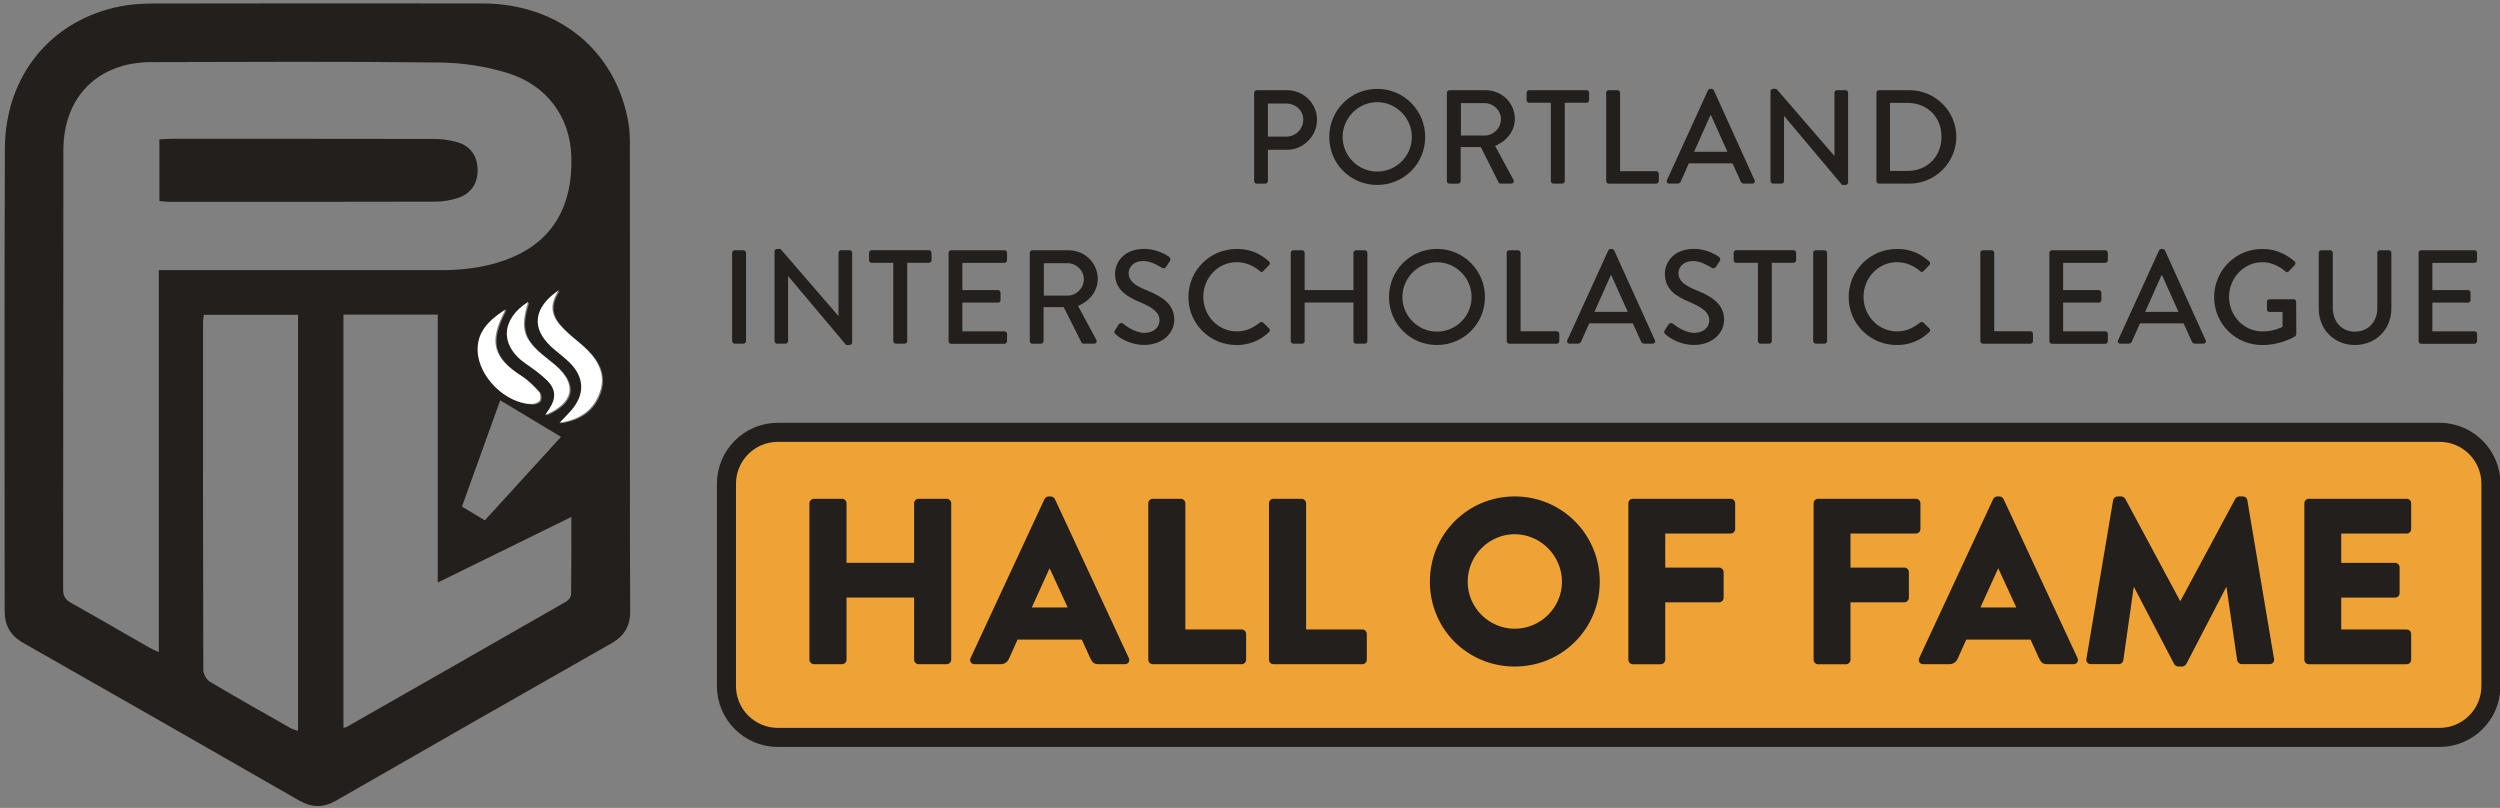 <svg width="656" height="212" viewBox="0 0 656 212" fill="none" xmlns="http://www.w3.org/2000/svg">
<rect x="0" y="0" width="656" height="212" fill="#808080" stroke="none"/>
<g clip-path="url(#clip0_8214_160)">
<path d="M138.9 79.37C131.66 83.99 131.49 90.89 138.19 95.53C140.13 96.87 142.08 98.25 143.76 99.88C146.17 102.2 146.29 104.54 144.55 107.29C144.24 107.78 143.91 108.25 143.36 109.07C151.01 105.83 151.77 100.85 145.81 95.82C145.02 95.15 144.19 94.51 143.38 93.86C137.59 89.24 136.7 86.45 138.9 79.36M132.97 81.35C128.5 84.24 125.49 87.23 125.64 92.2C125.84 99.03 132.92 106.02 139.78 106.16C140.52 106.18 141.59 105.81 141.92 105.26C142.25 104.71 142.16 103.44 141.73 102.97C140.34 101.46 138.85 99.93 137.14 98.83C129.61 94 128.41 89.84 132.96 81.34M147.11 111.11C152.69 110.23 155.99 107.69 157.63 103.24C159.28 98.75 157.46 95.08 154.34 91.94C152.81 90.4 151.02 89.11 149.41 87.64C146.19 84.69 143.34 81.6 146.94 76.29C140.17 80.92 139.71 86.33 144.99 91.18C146.52 92.59 148.26 93.79 149.73 95.25C153.71 99.18 153.83 103.68 150.17 107.88C149.38 108.79 148.51 109.64 147.11 111.11ZM131.26 105.02C127.88 114.42 124.57 123.61 121.22 132.93C123.32 134.19 125.32 135.39 127.22 136.54C133.99 129.12 140.57 121.91 147.21 114.63C142.01 111.5 136.52 108.19 131.26 105.03M78.2 82.6H53.49C53.4 83.36 53.28 83.92 53.28 84.48C53.27 114.94 53.25 145.4 53.35 175.86C53.35 176.9 54.22 178.38 55.13 178.92C62.13 183.09 69.23 187.08 76.32 191.1C76.83 191.39 77.45 191.51 78.21 191.78V82.6H78.2ZM90.12 82.55V190.96C90.5 190.89 90.7 190.9 90.84 190.82C110.1 179.84 129.37 168.87 148.6 157.84C149.21 157.49 149.85 156.58 149.86 155.93C149.95 149.32 149.92 142.7 149.92 135.65C138.14 141.43 126.75 147.02 114.87 152.85V82.55H90.12ZM41.68 70.89H45.37C68.82 70.89 92.27 70.89 115.73 70.89C122.24 70.89 128.6 70.03 134.63 67.42C145.16 62.87 150.36 53.86 149.92 40.98C149.57 30.68 143.53 22.29 133.02 19.1C127.39 17.39 121.32 16.47 115.43 16.4C90.18 16.11 64.92 16.23 39.66 16.3C25.72 16.34 16.65 25.41 16.63 39.35C16.57 77.81 16.63 116.28 16.57 154.74C16.57 156.53 17.24 157.42 18.73 158.25C25.6 162.09 32.4 166.05 39.24 169.96C39.93 170.36 40.68 170.66 41.68 171.13V70.88V70.89ZM165.31 98.53C165.31 119.13 165.25 139.73 165.36 160.34C165.38 164.35 163.8 166.9 160.4 168.83C136.32 182.51 112.27 196.23 88.26 210.04C84.82 212.02 81.81 211.96 78.41 210.01C54.33 196.17 30.21 182.4 6.06 168.68C2.71 166.78 1.22 164.07 1.22 160.33C1.22 119.88 1.11 79.44 1.28 39C1.36 19.83 13.42 5.23 31.59 1.66C34.36 1.12 37.24 0.94 40.08 0.93C68.94 0.88 97.79 0.87 126.64 0.91C146.57 0.94 161.58 13.23 164.9 32.2C165.22 34.06 165.28 35.98 165.28 37.87C165.31 58.09 165.3 78.32 165.3 98.54" fill="#221F1C"/>
<path d="M146.8 110.94C152.38 110.06 155.68 107.52 157.32 103.07C158.97 98.58 157.15 94.91 154.03 91.77C152.5 90.23 150.71 88.94 149.1 87.47C145.88 84.52 143.03 81.43 146.63 76.13C139.86 80.76 139.4 86.17 144.68 91.02C146.21 92.43 147.95 93.63 149.42 95.09C153.4 99.02 153.52 103.52 149.86 107.72C149.07 108.63 148.2 109.48 146.8 110.95" fill="white"/>
<path d="M132.66 81.18C128.19 84.07 125.18 87.06 125.33 92.03C125.54 98.87 132.61 105.85 139.47 105.99C140.21 106.01 141.28 105.64 141.61 105.09C141.94 104.54 141.85 103.27 141.42 102.8C140.03 101.29 138.55 99.76 136.83 98.66C129.3 93.83 128.1 89.68 132.66 81.17" fill="white"/>
<path d="M138.58 79.2C131.34 83.82 131.17 90.73 137.87 95.36C139.81 96.7 141.76 98.08 143.44 99.71C145.85 102.03 145.97 104.37 144.23 107.12C143.92 107.61 143.59 108.08 143.04 108.9C150.69 105.66 151.45 100.68 145.49 95.65C144.7 94.98 143.87 94.34 143.06 93.69C137.27 89.07 136.38 86.28 138.58 79.19" fill="white"/>
<path d="M41.83 52.73V36.57C42.87 36.52 43.8 36.43 44.73 36.43C67.71 36.43 90.68 36.41 113.66 36.46C115.72 36.46 117.85 36.71 119.83 37.26C123.39 38.25 125.18 40.78 125.32 44.36C125.46 47.86 123.79 50.66 120.37 51.87C118.44 52.55 116.3 52.9 114.25 52.91C90.89 52.98 67.54 52.96 44.18 52.95C43.44 52.95 42.7 52.82 41.83 52.75" fill="#221F1C"/>
<path d="M329.1 24.34C329.1 23.99 329.38 23.67 329.77 23.67H337.75C342.06 23.67 345.59 27.17 345.59 31.41C345.59 35.65 342.05 39.29 337.78 39.29H332.7V47.52C332.7 47.87 332.38 48.19 332.03 48.19H329.75C329.36 48.19 329.08 47.88 329.08 47.52V24.35L329.1 24.34ZM337.53 35.85C339.95 35.85 341.98 33.89 341.98 31.37C341.98 28.99 339.95 27.17 337.53 27.17H332.7V35.85H337.53Z" fill="#221F1C"/>
<path d="M361.37 23.32C368.37 23.32 373.97 28.96 373.97 35.96C373.97 42.96 368.37 48.53 361.37 48.53C354.37 48.53 348.8 42.96 348.8 35.96C348.8 28.96 354.37 23.32 361.37 23.32ZM361.37 45.02C366.37 45.02 370.47 40.96 370.47 35.95C370.47 30.94 366.37 26.81 361.37 26.81C356.37 26.81 352.3 30.98 352.3 35.95C352.3 40.92 356.4 45.02 361.37 45.02Z" fill="#221F1C"/>
<path d="M379.67 24.34C379.67 23.99 379.95 23.67 380.34 23.67H389.86C394.06 23.67 397.49 27 397.49 31.16C397.49 34.38 395.36 37.04 392.31 38.27L397.11 47.16C397.36 47.62 397.11 48.18 396.52 48.18H393.79C393.51 48.18 393.3 48.01 393.23 47.87L388.57 38.59H383.28V47.52C383.28 47.87 382.96 48.19 382.61 48.19H380.33C379.95 48.19 379.66 47.88 379.66 47.52V24.35L379.67 24.34ZM389.58 35.57C391.85 35.57 393.85 33.65 393.85 31.23C393.85 28.96 391.85 27.06 389.58 27.06H383.35V35.57H389.58Z" fill="#221F1C"/>
<path d="M406.97 26.96H401.26C400.88 26.96 400.59 26.65 400.59 26.29V24.33C400.59 23.98 400.87 23.66 401.26 23.66H416.31C416.69 23.66 416.98 23.97 416.98 24.33V26.29C416.98 26.64 416.7 26.96 416.31 26.96H410.6V47.51C410.6 47.86 410.28 48.18 409.93 48.18H407.62C407.27 48.18 406.95 47.87 406.95 47.51V26.96H406.97Z" fill="#221F1C"/>
<path d="M421.46 24.34C421.46 23.99 421.74 23.67 422.13 23.67H424.44C424.79 23.67 425.11 23.98 425.11 24.34V44.92H434.6C434.99 44.92 435.27 45.23 435.27 45.59V47.52C435.27 47.87 434.99 48.19 434.6 48.19H422.14C421.76 48.19 421.47 47.88 421.47 47.52V24.35L421.46 24.34Z" fill="#221F1C"/>
<path d="M437.42 47.26L448.17 23.7C448.27 23.49 448.59 23.32 448.76 23.32H449.11C449.29 23.32 449.6 23.49 449.71 23.7L460.39 47.26C460.6 47.72 460.32 48.17 459.8 48.17H457.59C457.17 48.17 456.92 47.96 456.78 47.65L454.61 42.85H443.16C442.46 44.46 441.72 46.04 441.02 47.65C440.92 47.89 440.64 48.17 440.22 48.17H438.01C437.48 48.17 437.2 47.71 437.42 47.26ZM453.28 39.84L448.97 30.25H448.8L444.53 39.84H453.28Z" fill="#221F1C"/>
<path d="M464.58 23.95C464.58 23.6 464.89 23.32 465.25 23.32H466.13L481.32 40.89H481.36V24.33C481.36 23.98 481.64 23.66 482.03 23.66H484.27C484.62 23.66 484.94 23.97 484.94 24.33V47.89C484.94 48.24 484.62 48.52 484.27 48.52H483.36L468.17 30.46H468.13V47.51C468.13 47.86 467.85 48.18 467.46 48.18H465.25C464.9 48.18 464.58 47.87 464.58 47.51V23.95Z" fill="#221F1C"/>
<path d="M492.37 24.34C492.37 23.99 492.65 23.67 493 23.67H501.05C507.81 23.67 513.34 29.17 513.34 35.89C513.34 42.61 507.81 48.18 501.05 48.18H493C492.65 48.18 492.37 47.87 492.37 47.51V24.34ZM500.56 44.85C505.71 44.85 509.45 41.07 509.45 35.89C509.45 30.71 505.7 27 500.56 27H495.94V44.85H500.56Z" fill="#221F1C"/>
<path d="M192.11 66.34C192.11 65.99 192.42 65.67 192.78 65.67H195.09C195.44 65.67 195.76 65.98 195.76 66.34V89.51C195.76 89.86 195.45 90.18 195.09 90.18H192.78C192.43 90.18 192.11 89.87 192.11 89.51V66.34Z" fill="#221F1C"/>
<path d="M203.24 65.95C203.24 65.6 203.55 65.32 203.91 65.32H204.79L219.98 82.89H220.02V66.33C220.02 65.98 220.3 65.66 220.69 65.66H222.93C223.28 65.66 223.6 65.97 223.6 66.33V89.89C223.6 90.24 223.29 90.52 222.93 90.52H222.02L206.83 72.46H206.79V89.51C206.79 89.86 206.51 90.18 206.12 90.18H203.91C203.56 90.18 203.24 89.87 203.24 89.51V65.95Z" fill="#221F1C"/>
<path d="M234.42 68.96H228.71C228.32 68.96 228.04 68.65 228.04 68.29V66.33C228.04 65.98 228.32 65.66 228.71 65.66H243.76C244.15 65.66 244.43 65.97 244.43 66.33V68.29C244.43 68.64 244.15 68.96 243.76 68.96H238.05V89.51C238.05 89.86 237.74 90.18 237.38 90.18H235.07C234.72 90.18 234.4 89.87 234.4 89.51V68.96H234.42Z" fill="#221F1C"/>
<path d="M248.91 66.34C248.91 65.99 249.19 65.67 249.58 65.67H263.58C263.96 65.67 264.25 65.98 264.25 66.34V68.3C264.25 68.65 263.97 68.97 263.58 68.97H252.52V76.11H261.87C262.22 76.11 262.54 76.42 262.54 76.78V78.74C262.54 79.13 262.23 79.41 261.87 79.41H252.52V86.94H263.58C263.96 86.94 264.25 87.25 264.25 87.61V89.54C264.25 89.89 263.97 90.21 263.58 90.21H249.58C249.19 90.21 248.91 89.9 248.91 89.54V66.37V66.34Z" fill="#221F1C"/>
<path d="M270.23 66.34C270.23 65.99 270.51 65.67 270.9 65.67H280.42C284.62 65.67 288.05 69 288.05 73.16C288.05 76.38 285.91 79.04 282.87 80.27L287.67 89.16C287.92 89.62 287.67 90.18 287.07 90.18H284.34C284.06 90.18 283.85 90.01 283.78 89.87L279.12 80.59H273.83V89.52C273.83 89.87 273.51 90.19 273.16 90.19H270.89C270.5 90.19 270.22 89.88 270.22 89.52V66.35L270.23 66.34ZM280.13 77.57C282.41 77.57 284.4 75.65 284.4 73.23C284.4 70.96 282.4 69.06 280.13 69.06H273.9V77.57H280.13Z" fill="#221F1C"/>
<path d="M292.59 86.64C292.9 86.18 293.18 85.66 293.5 85.2C293.81 84.74 294.3 84.61 294.69 84.92C294.9 85.09 297.6 87.34 300.29 87.34C302.71 87.34 304.25 85.87 304.25 84.08C304.25 81.98 302.43 80.65 298.96 79.21C295.39 77.7 292.59 75.85 292.59 71.79C292.59 69.06 294.69 65.31 300.26 65.31C303.76 65.31 306.39 67.13 306.74 67.37C307.02 67.55 307.3 68.04 306.95 68.56C306.67 68.98 306.35 69.47 306.07 69.89C305.79 70.35 305.34 70.56 304.84 70.24C304.6 70.1 302.14 68.49 300.11 68.49C297.17 68.49 296.15 70.35 296.15 71.64C296.15 73.64 297.69 74.86 300.6 76.05C304.66 77.7 308.13 79.62 308.13 83.89C308.13 87.53 304.87 90.51 300.32 90.51C296.05 90.51 293.35 88.27 292.79 87.74C292.48 87.46 292.23 87.21 292.58 86.62L292.59 86.64Z" fill="#221F1C"/>
<path d="M324.51 65.32C328.05 65.32 330.6 66.51 332.98 68.58C333.29 68.86 333.29 69.28 333.01 69.56L331.47 71.14C331.22 71.45 330.91 71.45 330.59 71.14C328.94 69.7 326.7 68.79 324.53 68.79C319.52 68.79 315.74 72.99 315.74 77.89C315.74 82.79 319.56 86.96 324.56 86.96C327.12 86.96 328.9 85.94 330.58 84.65C330.9 84.41 331.21 84.44 331.42 84.62L333.03 86.2C333.31 86.44 333.24 86.9 332.99 87.14C330.61 89.45 327.6 90.54 324.48 90.54C317.48 90.54 311.84 84.97 311.84 77.97C311.84 70.97 317.48 65.33 324.48 65.33L324.51 65.32Z" fill="#221F1C"/>
<path d="M338.69 66.34C338.69 65.99 339 65.67 339.36 65.67H341.67C342.05 65.67 342.34 65.98 342.34 66.34V76.11H355.15V66.34C355.15 65.99 355.43 65.67 355.82 65.67H358.13C358.48 65.67 358.8 65.98 358.8 66.34V89.51C358.8 89.86 358.49 90.18 358.13 90.18H355.82C355.44 90.18 355.15 89.87 355.15 89.51V79.39H342.34V89.51C342.34 89.86 342.06 90.18 341.67 90.18H339.36C339.01 90.18 338.69 89.87 338.69 89.51V66.34Z" fill="#221F1C"/>
<path d="M377.05 65.32C384.05 65.32 389.65 70.96 389.65 77.96C389.65 84.96 384.05 90.53 377.05 90.53C370.05 90.53 364.48 84.96 364.48 77.96C364.48 70.96 370.05 65.32 377.05 65.32ZM377.05 87.02C382.05 87.02 386.15 82.96 386.15 77.95C386.15 72.94 382.05 68.81 377.05 68.81C372.05 68.81 367.98 72.98 367.98 77.95C367.98 82.92 372.08 87.02 377.05 87.02Z" fill="#221F1C"/>
<path d="M395.35 66.34C395.35 65.99 395.63 65.67 396.02 65.67H398.33C398.68 65.67 399 65.98 399 66.34V86.92H408.49C408.88 86.92 409.16 87.23 409.16 87.59V89.52C409.16 89.87 408.88 90.19 408.49 90.19H396.03C395.65 90.19 395.36 89.88 395.36 89.52V66.35L395.35 66.34Z" fill="#221F1C"/>
<path d="M411.27 89.26L422.02 65.7C422.12 65.49 422.44 65.32 422.61 65.32H422.96C423.14 65.32 423.45 65.49 423.56 65.7L434.24 89.26C434.45 89.72 434.17 90.17 433.65 90.17H431.44C431.02 90.17 430.77 89.96 430.63 89.65L428.46 84.85H417.01C416.31 86.46 415.57 88.04 414.87 89.65C414.77 89.89 414.49 90.17 414.07 90.17H411.86C411.33 90.17 411.05 89.71 411.27 89.26ZM427.13 81.84L422.82 72.25H422.65L418.38 81.84H427.13Z" fill="#221F1C"/>
<path d="M436.86 86.64C437.17 86.18 437.45 85.66 437.77 85.2C438.08 84.74 438.57 84.61 438.96 84.92C439.17 85.09 441.87 87.34 444.56 87.34C446.98 87.34 448.52 85.87 448.52 84.08C448.52 81.98 446.7 80.65 443.23 79.21C439.66 77.7 436.86 75.85 436.86 71.79C436.86 69.06 438.96 65.31 444.53 65.31C448.03 65.31 450.65 67.13 451.01 67.37C451.29 67.55 451.57 68.04 451.22 68.56C450.94 68.98 450.62 69.47 450.34 69.89C450.06 70.35 449.6 70.56 449.11 70.24C448.86 70.1 446.41 68.49 444.38 68.49C441.44 68.49 440.42 70.35 440.42 71.64C440.42 73.64 441.96 74.86 444.87 76.05C448.93 77.7 452.4 79.62 452.4 83.89C452.4 87.53 449.15 90.51 444.59 90.51C440.32 90.51 437.62 88.27 437.06 87.74C436.74 87.46 436.5 87.21 436.85 86.62L436.86 86.64Z" fill="#221F1C"/>
<path d="M461.29 68.96H455.58C455.2 68.96 454.91 68.65 454.91 68.29V66.33C454.91 65.98 455.19 65.66 455.58 65.66H470.63C471.01 65.66 471.3 65.97 471.3 66.33V68.29C471.3 68.64 471.02 68.96 470.63 68.96H464.92V89.51C464.92 89.86 464.6 90.18 464.25 90.18H461.94C461.59 90.18 461.27 89.87 461.27 89.51V68.96H461.29Z" fill="#221F1C"/>
<path d="M475.78 66.34C475.78 65.99 476.09 65.67 476.45 65.67H478.76C479.11 65.67 479.43 65.98 479.43 66.34V89.51C479.43 89.86 479.11 90.18 478.76 90.18H476.45C476.1 90.18 475.78 89.87 475.78 89.51V66.34Z" fill="#221F1C"/>
<path d="M497.76 65.32C501.3 65.32 503.85 66.51 506.23 68.58C506.54 68.86 506.54 69.28 506.26 69.56L504.72 71.14C504.47 71.45 504.16 71.45 503.84 71.14C502.2 69.7 499.96 68.79 497.78 68.79C492.78 68.79 488.99 72.99 488.99 77.89C488.99 82.79 492.81 86.96 497.81 86.96C500.37 86.96 502.15 85.94 503.83 84.65C504.15 84.41 504.46 84.44 504.67 84.62L506.28 86.2C506.56 86.44 506.49 86.9 506.24 87.14C503.86 89.45 500.85 90.54 497.73 90.54C490.73 90.54 485.09 84.97 485.09 77.97C485.09 70.97 490.73 65.33 497.73 65.33L497.76 65.32Z" fill="#221F1C"/>
<path d="M519.63 66.34C519.63 65.99 519.91 65.67 520.3 65.67H522.61C522.96 65.67 523.28 65.98 523.28 66.34V86.92H532.77C533.16 86.92 533.44 87.23 533.44 87.59V89.52C533.44 89.87 533.16 90.19 532.77 90.19H520.31C519.93 90.19 519.64 89.88 519.64 89.52V66.35L519.63 66.34Z" fill="#221F1C"/>
<path d="M537.76 66.34C537.76 65.99 538.04 65.67 538.43 65.67H552.43C552.82 65.67 553.1 65.98 553.1 66.34V68.3C553.1 68.65 552.82 68.97 552.43 68.97H541.37V76.11H550.72C551.07 76.11 551.39 76.42 551.39 76.78V78.74C551.39 79.13 551.07 79.41 550.72 79.41H541.37V86.94H552.43C552.82 86.94 553.1 87.25 553.1 87.61V89.54C553.1 89.89 552.82 90.21 552.43 90.21H538.43C538.05 90.21 537.76 89.9 537.76 89.54V66.37V66.34Z" fill="#221F1C"/>
<path d="M555.79 89.26L566.54 65.7C566.64 65.49 566.96 65.32 567.13 65.32H567.48C567.66 65.32 567.97 65.49 568.08 65.7L578.76 89.26C578.97 89.72 578.69 90.17 578.17 90.17H575.96C575.54 90.17 575.29 89.96 575.15 89.65L572.98 84.85H561.53C560.83 86.46 560.09 88.04 559.39 89.65C559.29 89.89 559.01 90.17 558.59 90.17H556.38C555.85 90.17 555.57 89.71 555.79 89.26ZM571.64 81.84L567.33 72.25H567.16L562.89 81.84H571.64Z" fill="#221F1C"/>
<path d="M593.59 65.32C596.95 65.32 599.71 66.55 602.1 68.58C602.38 68.86 602.41 69.28 602.13 69.56C601.61 70.12 601.08 70.64 600.55 71.21C600.27 71.53 599.99 71.49 599.64 71.18C597.99 69.74 595.82 68.8 593.69 68.8C588.72 68.8 584.9 73 584.9 77.9C584.9 82.8 588.72 86.97 593.69 86.97C596.6 86.97 598.59 85.92 598.94 85.78V81.86H595.51C595.13 81.86 594.84 81.58 594.84 81.23V79.2C594.84 78.82 595.12 78.53 595.51 78.53H601.88C602.23 78.53 602.51 78.84 602.51 79.2C602.51 82 602.55 84.87 602.55 87.67C602.55 87.85 602.41 88.13 602.27 88.23C602.27 88.23 598.66 90.54 593.59 90.54C586.62 90.54 580.99 84.97 580.99 77.97C580.99 70.97 586.63 65.33 593.59 65.33V65.32Z" fill="#221F1C"/>
<path d="M608.43 66.34C608.43 65.99 608.75 65.67 609.1 65.67H611.45C611.83 65.67 612.12 65.98 612.12 66.34V80.8C612.12 84.3 614.36 87.03 617.93 87.03C621.5 87.03 623.81 84.33 623.81 80.87V66.34C623.81 65.99 624.09 65.67 624.48 65.67H626.82C627.17 65.67 627.49 65.98 627.49 66.34V81.04C627.49 86.36 623.46 90.53 617.93 90.53C612.4 90.53 608.44 86.36 608.44 81.04V66.34H608.43Z" fill="#221F1C"/>
<path d="M634.64 66.34C634.64 65.99 634.92 65.67 635.31 65.67H649.31C649.7 65.67 649.98 65.98 649.98 66.34V68.3C649.98 68.65 649.7 68.97 649.31 68.97H638.25V76.11H647.6C647.95 76.11 648.27 76.42 648.27 76.78V78.74C648.27 79.13 647.95 79.41 647.6 79.41H638.25V86.94H649.31C649.7 86.94 649.98 87.25 649.98 87.61V89.54C649.98 89.89 649.7 90.21 649.31 90.21H635.31C634.93 90.21 634.64 89.9 634.64 89.54V66.37V66.34Z" fill="#221F1C"/>
<path d="M640.12 113.44H204.12C196.664 113.44 190.62 119.484 190.62 126.94V180C190.62 187.456 196.664 193.5 204.12 193.5H640.12C647.576 193.5 653.62 187.456 653.62 180V126.94C653.62 119.484 647.576 113.44 640.12 113.44Z" fill="#F0A335"/>
<path d="M640.12 113.44H204.12C196.664 113.44 190.62 119.484 190.62 126.94V180C190.62 187.456 196.664 193.5 204.12 193.5H640.12C647.576 193.5 653.62 187.456 653.62 180V126.94C653.62 119.484 647.576 113.44 640.12 113.44Z" stroke="#221F1C" stroke-width="5"/>
<path d="M212.39 132.06C212.39 131.44 212.95 130.88 213.57 130.88H220.95C221.63 130.88 222.13 131.44 222.13 132.06V147.68H239.86V132.06C239.86 131.44 240.36 130.88 241.04 130.88H248.42C249.04 130.88 249.6 131.44 249.6 132.06V173.1C249.6 173.72 249.04 174.28 248.42 174.28H241.04C240.36 174.28 239.86 173.72 239.86 173.1V156.79H222.13V173.1C222.13 173.72 221.63 174.28 220.95 174.28H213.57C212.95 174.28 212.39 173.72 212.39 173.1V132.06Z" fill="#221F1C"/>
<path d="M254.68 172.67L274.08 130.95C274.27 130.58 274.7 130.27 275.13 130.27H275.75C276.18 130.27 276.62 130.58 276.8 130.95L296.2 172.67C296.57 173.48 296.08 174.28 295.15 174.28H288.27C287.15 174.28 286.66 173.91 286.1 172.73L283.87 167.83H267.01L264.78 172.79C264.47 173.53 263.79 174.28 262.55 174.28H255.73C254.8 174.28 254.3 173.47 254.68 172.67ZM280.16 159.4L275.45 149.17H275.39L270.74 159.4H280.16Z" fill="#221F1C"/>
<path d="M301.3 132.06C301.3 131.44 301.8 130.88 302.48 130.88H309.86C310.48 130.88 311.04 131.44 311.04 132.06V165.17H325.8C326.48 165.17 326.98 165.73 326.98 166.35V173.11C326.98 173.73 326.48 174.29 325.8 174.29H302.49C301.81 174.29 301.31 173.73 301.31 173.11V132.07L301.3 132.06Z" fill="#221F1C"/>
<path d="M332.98 132.06C332.98 131.44 333.48 130.88 334.16 130.88H341.54C342.16 130.88 342.72 131.44 342.72 132.06V165.17H357.47C358.15 165.17 358.65 165.73 358.65 166.35V173.11C358.65 173.73 358.15 174.29 357.47 174.29H334.16C333.48 174.29 332.98 173.73 332.98 173.11V132.07V132.06Z" fill="#221F1C"/>
<path d="M397.46 130.26C409.86 130.26 419.78 140.24 419.78 152.64C419.78 165.04 409.86 174.9 397.46 174.9C385.06 174.9 375.2 165.04 375.2 152.64C375.2 140.24 385.06 130.26 397.46 130.26ZM397.46 164.98C404.28 164.98 409.86 159.4 409.86 152.64C409.86 145.88 404.28 140.18 397.46 140.18C390.64 140.18 385.12 145.82 385.12 152.64C385.12 159.46 390.7 164.98 397.46 164.98Z" fill="#221F1C"/>
<path d="M427.28 132.06C427.28 131.44 427.78 130.88 428.46 130.88H454.13C454.81 130.88 455.31 131.44 455.31 132.06V138.82C455.31 139.44 454.81 140 454.13 140H436.96V148.93H451.1C451.72 148.93 452.28 149.49 452.28 150.11V156.87C452.28 157.49 451.72 158.05 451.1 158.05H436.96V173.12C436.96 173.74 436.4 174.3 435.78 174.3H428.46C427.78 174.3 427.28 173.74 427.28 173.12V132.08V132.06Z" fill="#221F1C"/>
<path d="M475.89 132.06C475.89 131.44 476.39 130.88 477.07 130.88H502.74C503.42 130.88 503.92 131.44 503.92 132.06V138.82C503.92 139.44 503.42 140 502.74 140H485.57V148.93H499.71C500.33 148.93 500.89 149.49 500.89 150.11V156.87C500.89 157.49 500.33 158.05 499.71 158.05H485.57V173.12C485.57 173.74 485.01 174.3 484.39 174.3H477.07C476.39 174.3 475.89 173.74 475.89 173.12V132.08V132.06Z" fill="#221F1C"/>
<path d="M503.6 172.67L523.01 130.95C523.2 130.58 523.63 130.27 524.06 130.27H524.68C525.11 130.27 525.55 130.58 525.73 130.95L545.14 172.67C545.51 173.48 545.02 174.28 544.09 174.28H537.21C536.09 174.28 535.6 173.91 535.04 172.73L532.81 167.83H515.95L513.72 172.79C513.41 173.53 512.73 174.28 511.49 174.28H504.67C503.74 174.28 503.24 173.47 503.62 172.67H503.6ZM529.08 159.4L524.37 149.17H524.31L519.66 159.4H529.08Z" fill="#221F1C"/>
<path d="M554.5 131.25C554.56 130.69 555.12 130.26 555.62 130.26H556.61C556.92 130.26 557.48 130.51 557.66 130.88L572.04 157.66H572.16L586.54 130.88C586.73 130.51 587.28 130.26 587.59 130.26H588.58C589.08 130.26 589.63 130.69 589.7 131.25L596.71 172.91C596.83 173.72 596.28 174.27 595.53 174.27H588.21C587.65 174.27 587.09 173.77 587.03 173.28L584.24 154.12H584.12L573.7 174.21C573.51 174.58 572.96 174.89 572.65 174.89H571.53C571.16 174.89 570.66 174.58 570.48 174.21L560 154.12H559.88L557.15 173.28C557.09 173.78 556.59 174.27 555.97 174.27H548.65C547.91 174.27 547.35 173.71 547.47 172.91L554.48 131.25H554.5Z" fill="#221F1C"/>
<path d="M604.66 132.06C604.66 131.44 605.16 130.88 605.84 130.88H631.51C632.19 130.88 632.69 131.44 632.69 132.06V138.82C632.69 139.44 632.19 140 631.51 140H614.34V147.69H628.48C629.1 147.69 629.66 148.25 629.66 148.87V155.63C629.66 156.31 629.1 156.81 628.48 156.81H614.34V165.18H631.51C632.19 165.18 632.69 165.74 632.69 166.36V173.12C632.69 173.74 632.19 174.3 631.51 174.3H605.84C605.16 174.3 604.66 173.74 604.66 173.12V132.08V132.06Z" fill="#221F1C"/>
</g>
<defs>
<clipPath id="clip0_8214_160">
<rect width="656" height="212" fill="white"/>
</clipPath>
</defs>
</svg>
